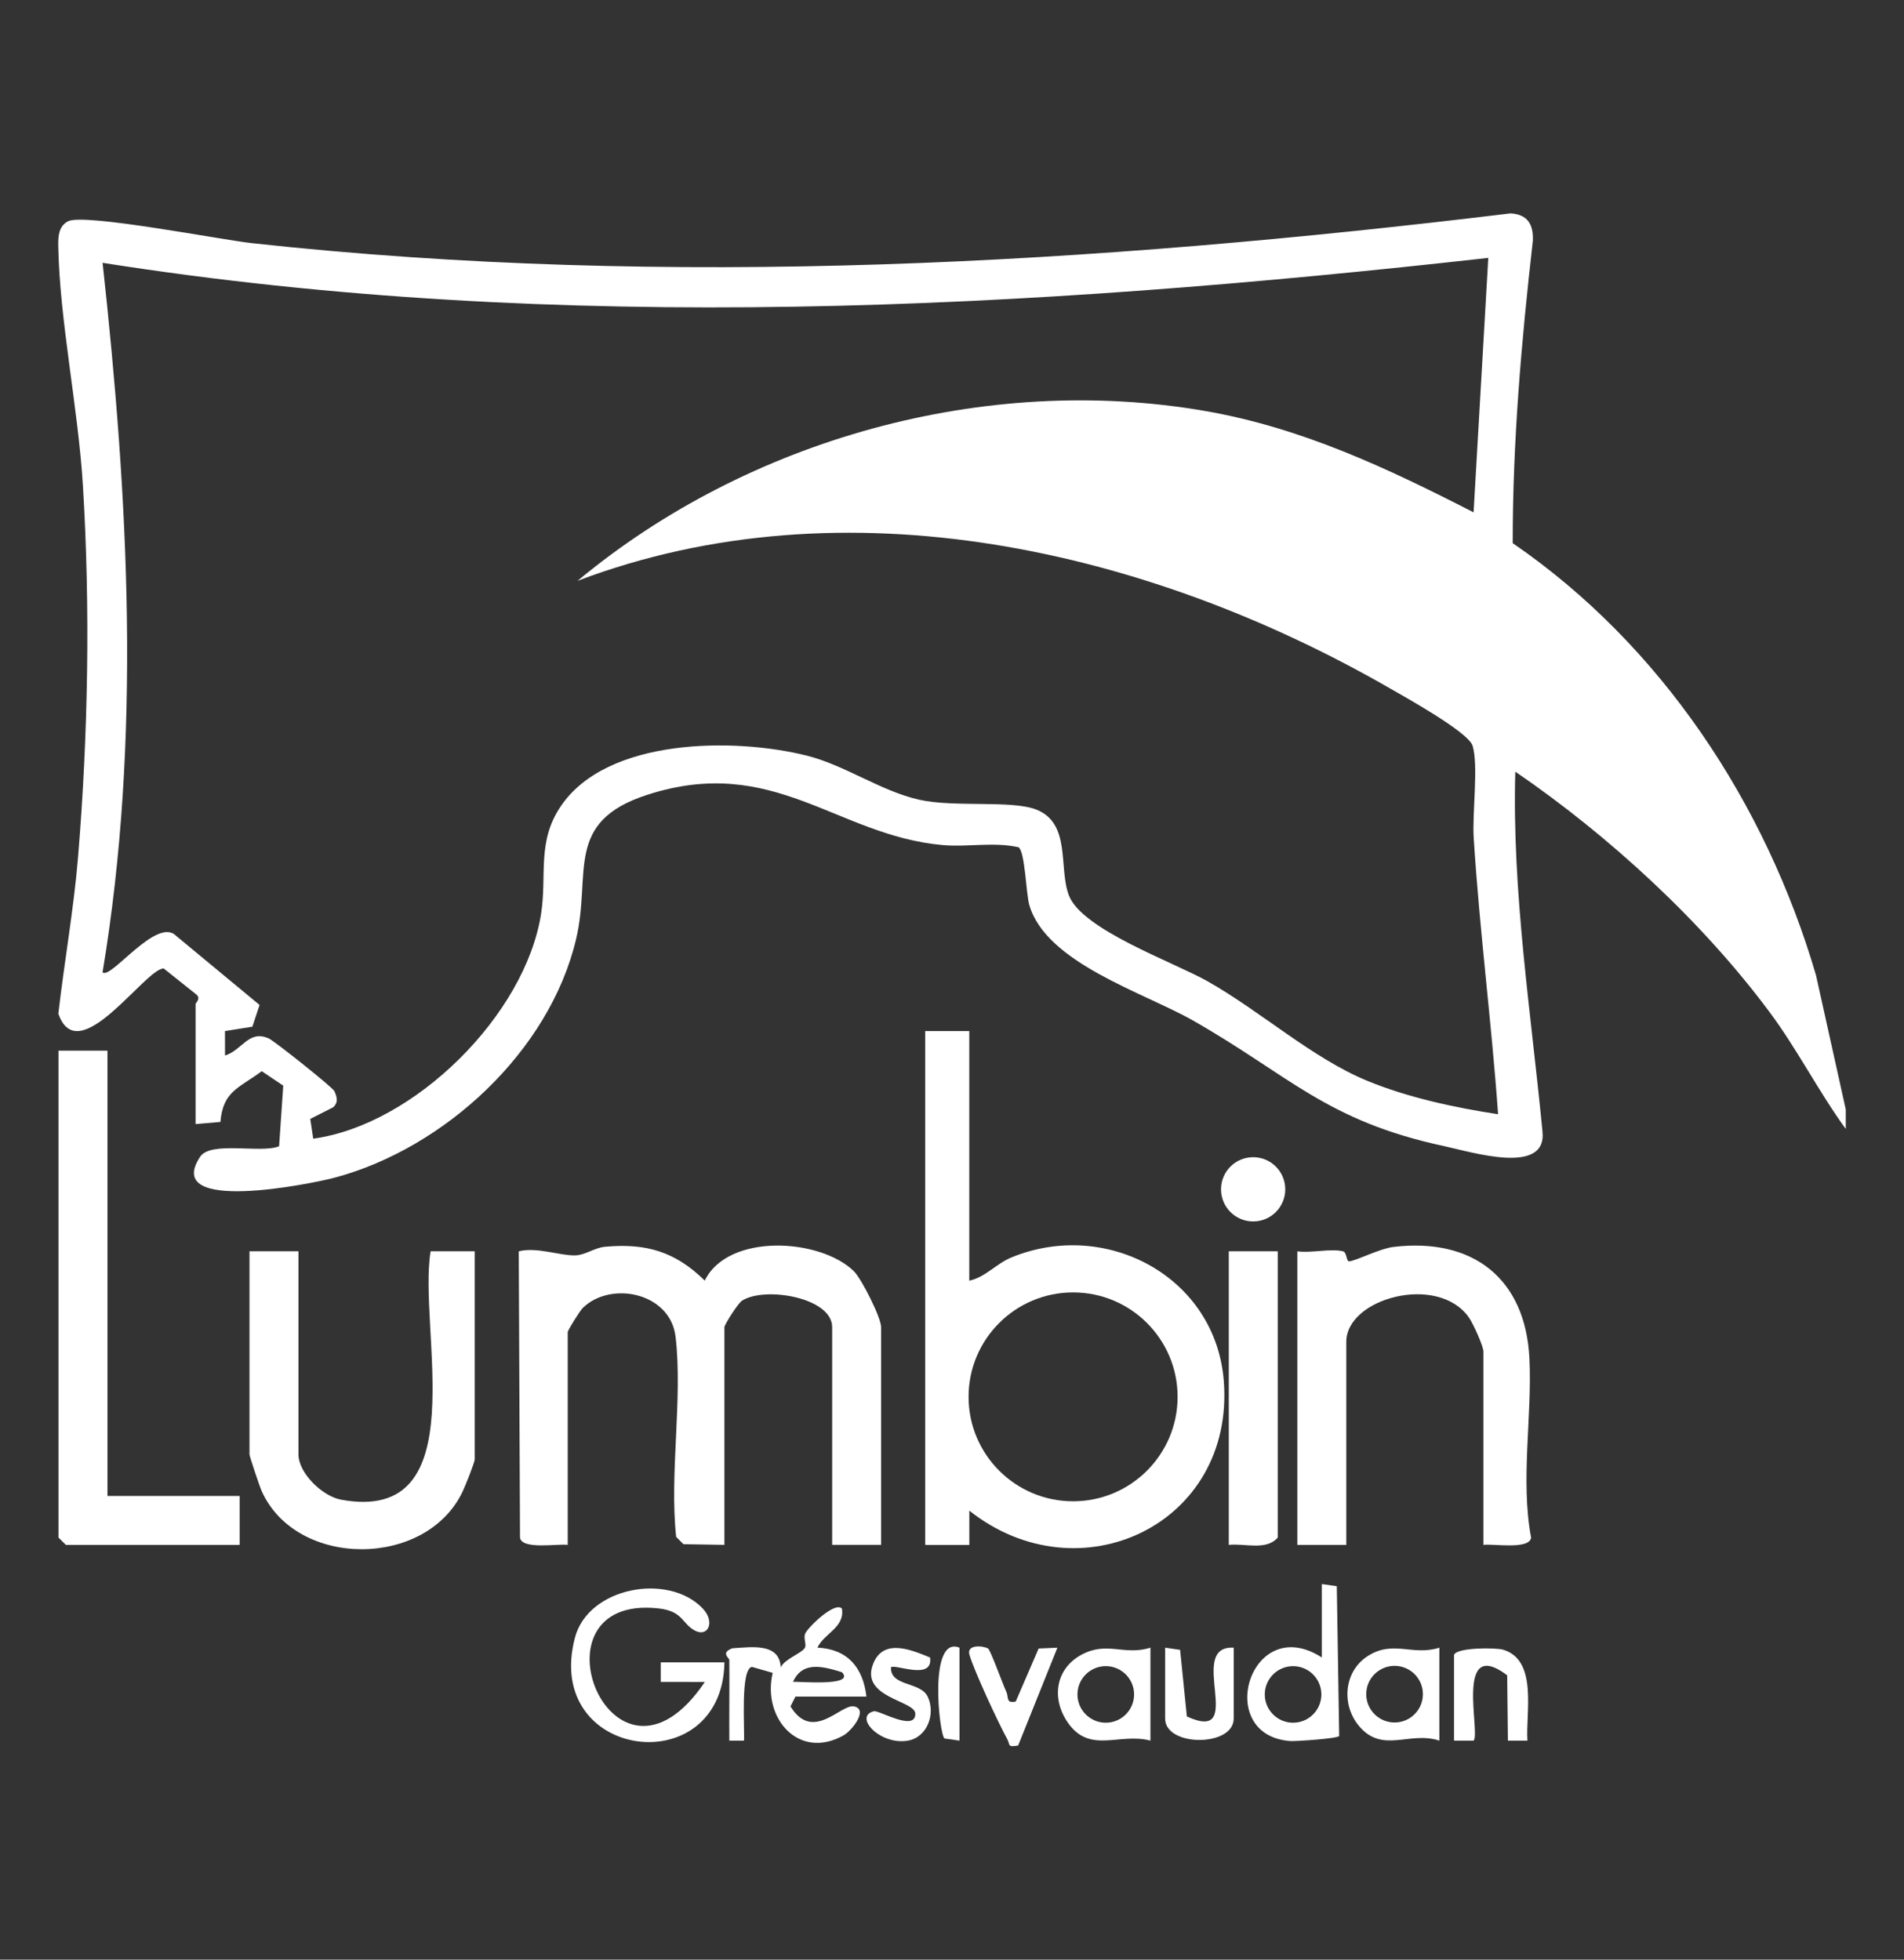 <svg width="68" height="70" viewBox="0 0 68 70" fill="none" xmlns="http://www.w3.org/2000/svg">
<rect x="0" y="0" width="68" height="70" fill="#333333" stroke="none"/>
<g clip-path="url(#clip0_592_1109)">
<path d="M65.92 40.327C64.945 38.984 64.188 37.481 63.195 36.147C60.773 32.892 57.457 29.85 54.118 27.564C53.997 31.846 54.677 36.157 55.088 40.412C55.262 42.003 52.566 41.152 51.578 40.941C47.358 40.036 46.052 38.415 42.603 36.451C40.851 35.454 37.361 34.401 36.761 32.327C36.641 31.909 36.612 30.433 36.377 30.264C35.486 30.066 34.555 30.267 33.658 30.186C29.876 29.844 27.635 26.928 23.114 28.392C20.124 29.36 21.13 31.205 20.575 33.546C19.624 37.562 15.872 41.016 11.96 42.065C11.161 42.279 5.776 43.386 7.149 41.319C7.53 40.745 9.331 41.213 9.968 40.944L10.116 38.78L9.348 38.264C8.534 38.872 7.964 38.969 7.872 40.077L6.985 40.153V35.87C6.985 35.816 7.192 35.671 7.007 35.52L5.846 34.594C5.175 34.603 2.792 38.255 2.084 36.209C2.297 34.353 2.632 32.488 2.787 30.626C3.148 26.256 3.228 21.723 2.961 17.344C2.794 14.592 2.124 11.421 2.08 8.765C2.075 8.43 2.1 8.068 2.438 7.901C3.018 7.613 7.899 8.566 8.999 8.686C23.948 10.319 39.047 9.428 53.942 7.623C54.554 7.652 54.77 8.016 54.745 8.598C54.336 12.185 54.023 15.79 54.025 19.402C59.324 23.035 63.059 28.693 64.857 34.835L65.92 39.628V40.327ZM53.153 9.212C36.75 11.047 20.026 11.967 3.664 9.388C4.584 17.795 5.058 26.355 3.663 34.731C3.942 35.015 5.597 32.737 6.284 33.424L9.27 35.898L9.014 36.674L8.035 36.831L8.037 37.705C8.656 37.51 8.882 36.771 9.601 37.095C9.801 37.186 11.882 38.84 11.943 38.977C12.035 39.19 12.093 39.366 11.903 39.552L11.081 39.968L11.187 40.675C14.817 40.175 18.758 36.253 19.324 32.645C19.541 31.258 19.165 30.079 20.026 28.802C21.682 26.345 26.241 26.346 28.811 26.991C30.186 27.336 31.454 28.258 32.83 28.567C34.089 28.85 36.147 28.57 37.021 28.923C38.254 29.42 37.804 30.982 38.169 31.97C38.626 33.209 41.898 34.357 43.129 35.053C45.044 36.136 46.865 37.799 48.838 38.611C50.291 39.208 51.955 39.564 53.503 39.802C53.27 36.511 52.839 33.219 52.632 29.925C52.576 29.032 52.807 27.366 52.594 26.642C52.452 26.157 50.171 24.894 49.599 24.565C41.01 19.631 30.186 17.124 20.627 20.748C26.71 15.688 35.189 13.317 43.047 14.682C46.499 15.282 49.55 16.725 52.628 18.301L53.153 9.212Z" fill="white"/>
<path d="M34.617 36.831V45.746C35.199 45.623 35.571 45.14 36.14 44.909C39.527 43.531 43.42 45.621 43.707 49.332C44.103 54.46 38.541 57.07 34.619 53.962V55.187L33.043 55.186V36.831H34.617V36.831ZM42.057 49.896C42.057 47.836 40.386 46.166 38.325 46.166C36.263 46.166 34.592 47.836 34.592 49.896C34.592 51.956 36.263 53.627 38.325 53.627C40.386 53.627 42.057 51.956 42.057 49.896Z" fill="white"/>
<path d="M20.276 55.185C19.929 55.134 18.649 55.367 18.572 54.931L18.527 44.698C19.172 44.534 19.994 44.858 20.544 44.843C20.907 44.834 21.231 44.57 21.602 44.536C23.079 44.399 24.117 44.711 25.17 45.744C25.995 44.045 29.276 44.221 30.494 45.408C30.771 45.679 31.468 47.068 31.468 47.406V55.184H29.72V47.406C29.72 46.346 27.313 45.94 26.502 46.461C26.352 46.558 25.872 47.321 25.872 47.406V55.184L24.41 55.16L24.148 54.898C23.905 52.631 24.387 49.967 24.128 47.752C23.941 46.166 21.808 45.744 20.814 46.721C20.703 46.831 20.276 47.522 20.276 47.582V55.185Z" fill="white"/>
<path d="M52.979 55.185V48.28C52.979 48.084 52.611 47.272 52.456 47.055C51.343 45.487 48.082 46.373 48.082 47.931V55.185H46.334V44.697C46.825 44.769 47.52 44.589 47.966 44.698C48.102 44.732 48.083 45.053 48.176 45.056C48.373 45.061 49.269 44.601 49.762 44.542C52.601 44.199 54.48 45.67 54.622 48.52C54.725 50.577 54.295 52.874 54.683 54.931C54.608 55.366 53.324 55.135 52.978 55.185H52.979Z" fill="white"/>
<path d="M10.659 44.697V51.952C10.659 52.611 11.501 53.445 12.186 53.571C17.023 54.456 14.911 47.472 15.38 44.696H16.954V52.126C16.954 52.243 16.618 53.077 16.526 53.271C15.229 56.027 10.592 56.034 9.346 53.263C9.273 53.1 8.91 52.02 8.91 51.952V44.697H10.659Z" fill="white"/>
<path d="M3.838 37.53V53.437H8.559V55.185H2.352L2.089 54.923V37.53H3.838Z" fill="white"/>
<path d="M45.634 44.697V54.923C45.218 55.402 44.461 55.121 43.885 55.185V44.697H45.634Z" fill="white"/>
<path d="M25.173 60.081L23.599 60.079V59.381H25.873C25.797 63.694 19.386 62.873 20.533 58.501C21.01 56.685 23.869 56.173 25.092 57.451C25.556 57.934 25.287 58.493 24.821 58.248C24.354 58.003 24.401 57.55 23.514 57.453C18.7 56.927 21.894 64.942 25.173 60.081Z" fill="white"/>
<path d="M47.208 56.584L47.743 56.661L47.828 62.011C47.765 62.106 46.268 62.205 46.075 62.191C43.319 61.983 44.651 57.561 47.208 59.206V56.584ZM47.192 60.527C47.192 59.97 46.739 59.517 46.181 59.517C45.623 59.517 45.171 59.97 45.171 60.527C45.171 61.085 45.623 61.537 46.181 61.537C46.739 61.537 47.192 61.085 47.192 60.527Z" fill="white"/>
<path d="M26.047 59.293C26.047 59.225 25.722 59.04 26.155 58.878C26.836 58.837 27.837 58.673 27.883 59.555C28.036 59.252 28.624 59.062 28.745 58.861C28.813 58.749 28.681 58.503 28.762 58.342C28.881 58.106 29.811 57.202 30.068 57.458C30.182 58.137 29.427 58.346 29.195 58.854C30.27 58.907 30.824 59.564 30.944 60.604H28.408L28.232 60.954C29.029 62.258 30.035 60.854 30.504 60.954C31.035 61.068 30.403 61.832 30.137 61.983C28.537 62.894 27.212 61.378 27.596 59.756L26.856 59.543C26.436 59.606 26.601 61.767 26.571 62.178H26.047C26.041 61.218 26.055 60.254 26.047 59.293L26.047 59.293ZM30.069 59.733C29.423 59.535 28.665 59.308 28.321 60.078C28.459 60.053 30.576 60.258 30.069 59.733Z" fill="white"/>
<path d="M41.087 58.856V62.177C39.98 61.881 38.927 62.664 38.141 61.539C37.542 60.68 37.69 59.611 38.627 59.107C39.548 58.611 40.147 59.153 41.087 58.856ZM40.503 60.526C40.503 59.968 40.05 59.516 39.492 59.516C38.933 59.516 38.481 59.968 38.481 60.526C38.481 61.084 38.933 61.537 39.492 61.537C40.05 61.537 40.503 61.084 40.503 60.526Z" fill="white"/>
<path d="M51.406 58.856V62.177C50.339 61.823 49.369 62.661 48.528 61.645C47.901 60.886 48.001 59.712 48.831 59.167C49.75 58.563 50.442 59.164 51.406 58.856H51.406ZM50.818 60.517C50.818 59.959 50.365 59.506 49.806 59.506C49.248 59.506 48.794 59.959 48.794 60.517C48.794 61.076 49.248 61.529 49.806 61.529C50.365 61.529 50.818 61.076 50.818 60.517Z" fill="white"/>
<path d="M51.93 59.118C52.007 58.844 53.424 58.85 53.685 58.929C54.935 59.305 54.481 61.196 54.552 62.178H53.854L53.828 59.842C51.933 58.421 52.887 61.931 52.628 62.178H51.93V59.118Z" fill="white"/>
<path d="M41.612 58.856L42.147 58.934L42.388 61.314C44.574 62.315 42.329 58.759 44.061 58.856V61.39C44.061 62.407 41.612 62.407 41.612 61.39V58.856H41.612Z" fill="white"/>
<path d="M33.217 59.208C33.333 60.048 31.969 59.428 31.82 59.556C31.793 60.252 32.869 60.062 33.13 60.603C33.424 61.211 33.121 62.06 32.421 62.178C31.421 62.348 30.473 61.31 31.21 61.128C31.395 61.082 32.694 61.875 32.69 61.215C32.686 60.735 30.652 60.644 31.204 59.386C31.586 58.514 32.577 58.946 33.217 59.208V59.208Z" fill="white"/>
<path d="M35.288 58.886C35.375 58.94 35.821 60.182 35.938 60.428C36.035 60.634 35.913 60.855 36.276 60.78L37.094 58.886L37.764 58.857L36.363 62.351C35.967 62.424 36.086 62.329 35.976 62.129C35.649 61.532 34.803 59.716 34.623 59.11C34.509 58.723 35.131 58.789 35.288 58.886L35.288 58.886Z" fill="white"/>
<path d="M44.755 43.631C45.389 43.631 45.902 43.117 45.902 42.483C45.902 41.85 45.389 41.336 44.755 41.336C44.121 41.336 43.608 41.85 43.608 42.483C43.608 43.117 44.121 43.631 44.755 43.631Z" fill="white"/>
<path d="M34.267 58.856V62.177L33.732 62.1C33.546 61.964 33.146 58.403 34.267 58.856Z" fill="white"/>
</g>
<defs>
<clipPath id="clip0_592_1109">
<rect width="63.84" height="54.753" fill="white" transform="translate(2.08 7.623)"/>
</clipPath>
</defs>
</svg>
